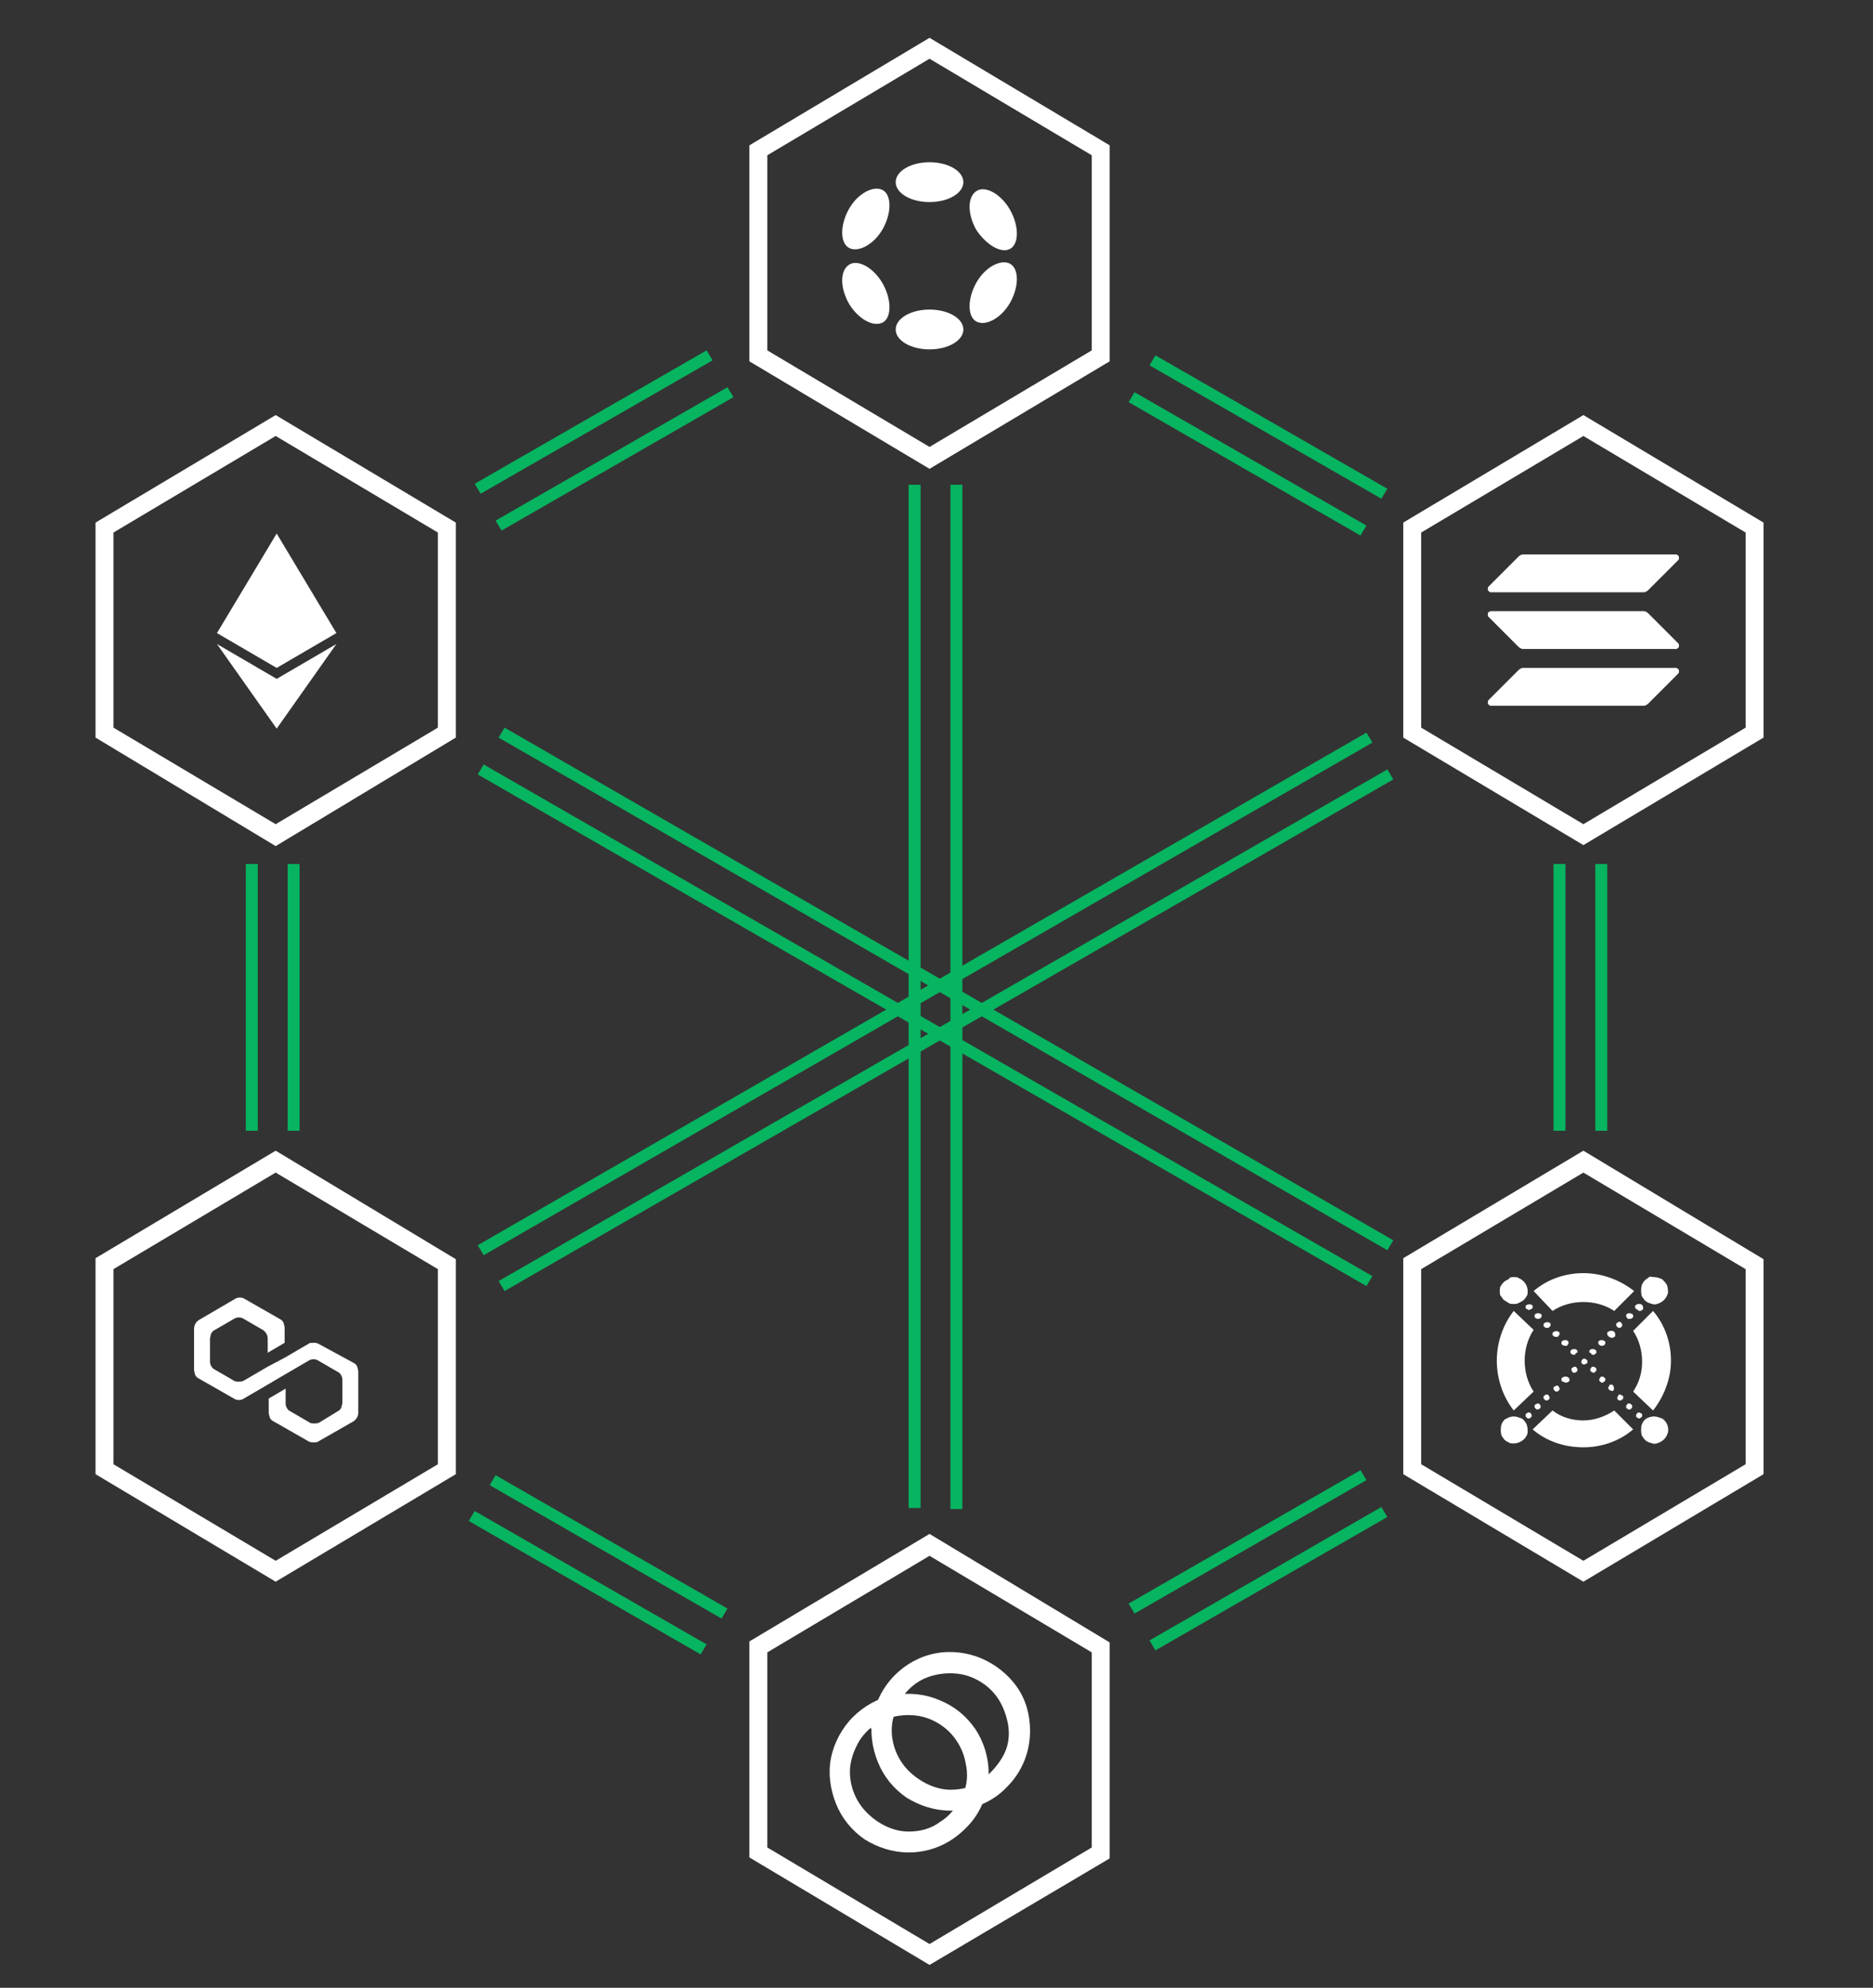 <?xml version="1.0" encoding="utf-8"?>
<!-- Generator: Adobe Illustrator 26.0.3, SVG Export Plug-In . SVG Version: 6.00 Build 0)  -->
<svg version="1.1" id="Camada_1" xmlns:v="https://vecta.io/nano"
	 xmlns="http://www.w3.org/2000/svg" xmlns:xlink="http://www.w3.org/1999/xlink" x="0px" y="0px" viewBox="0 0 188.2 199.7"
	 style="enable-background:new 0 0 188.2 199.7;" xml:space="preserve">
<rect x="0" y="0" width="188.2" height="199.7" fill="#333333" stroke="none"/>
<style type="text/css">
	.st0{fill:#FFFFFF;}
	.st1{fill-rule:evenodd;clip-rule:evenodd;fill:#FFFFFF;}
	.st2{fill:#07B460;}
</style>
<g>
	<g>
		<path class="st0" d="M21.8,64.7l6,3.5l6-3.5l-6,8.5L21.8,64.7z M21.8,63.6l6-10l6,10l-6,3.5L21.8,63.6z M152.6,67.3
			c0.1-0.1,0.3-0.2,0.4-0.2h15.4c0.1,0,0.1,0,0.2,0.1s0.1,0.1,0.1,0.1s0,0.1,0,0.2s0,0.1-0.1,0.2l-3,3c-0.1,0.1-0.3,0.2-0.4,0.2
			h-15.4c-0.1,0-0.1,0-0.2-0.1s-0.1-0.1-0.1-0.1s0-0.1,0-0.2s0-0.1,0.1-0.2L152.6,67.3z"/>
		<path class="st0" d="M152.6,55.9c0.1-0.1,0.3-0.2,0.4-0.2h15.4c0.1,0,0.1,0,0.2,0.1s0.1,0.1,0.1,0.1s0,0.1,0,0.2s0,0.1-0.1,0.2
			l-3,3c-0.1,0.1-0.3,0.2-0.4,0.2h-15.4c-0.1,0-0.1,0-0.2-0.1s-0.1-0.1-0.1-0.1s0-0.1,0-0.2s0-0.1,0.1-0.2L152.6,55.9L152.6,55.9z
			 M165.6,61.6c-0.1-0.1-0.3-0.2-0.4-0.2h-15.4c-0.1,0-0.1,0-0.2,0.1c-0.1,0-0.1,0.1-0.1,0.1c0,0.1,0,0.1,0,0.2s0,0.1,0.1,0.2l3,3
			c0.1,0.1,0.3,0.2,0.4,0.2h15.4c0.1,0,0.1,0,0.2-0.1s0.1-0.1,0.1-0.1s0-0.1,0-0.2s0-0.1-0.1-0.2L165.6,61.6L165.6,61.6z"/>
		<g>
			<path class="st1" d="M164.4,131.5l-0.1-0.1v-0.1v-0.1c0,0,0-0.1,0.1-0.1c0.1-0.1,0.2-0.1,0.3-0.1s0.2,0,0.3,0.1s0.1,0.2,0.1,0.4
				c0,0,0,0.1-0.1,0.1c-0.1,0.1-0.2,0.1-0.2,0.1h-0.1C164.4,131.5,164.4,131.5,164.4,131.5L164.4,131.5z M163.5,132.4
				c-0.1-0.1-0.1-0.1-0.1-0.2c0-0.1,0-0.2,0.1-0.2c0.1-0.1,0.3-0.1,0.5,0c0.1,0.1,0.1,0.1,0.1,0.2c0,0.1,0,0.2-0.1,0.2
				c-0.1,0.1-0.1,0.1-0.2,0.1C163.6,132.5,163.5,132.5,163.5,132.4z M162.5,133.3c-0.1-0.1-0.1-0.1-0.1-0.2c0-0.1,0-0.2,0.1-0.2
				c0.1-0.1,0.1-0.1,0.2-0.1c0.1,0,0.2,0,0.2,0.1c0.1,0.1,0.1,0.1,0.1,0.2c0,0.1,0,0.2-0.1,0.2l-0.1,0.1h-0.1
				C162.7,133.4,162.6,133.4,162.5,133.3L162.5,133.3z M161.6,134.2l-0.1-0.1V134v-0.1c0,0,0-0.1,0.1-0.1c0.1-0.1,0.2-0.1,0.3-0.1
				s0.2,0,0.3,0.1s0.1,0.2,0.1,0.4c0,0,0,0.1-0.1,0.1c-0.1,0.1-0.2,0.1-0.2,0.1h-0.1C161.9,134.4,161.6,134.3,161.6,134.2
				L161.6,134.2z M160.7,135.1l-0.1-0.1v-0.1c0-0.1,0-0.2,0.1-0.2c0.1-0.1,0.3-0.1,0.5,0l0.1,0.1v0.1c0,0.1,0,0.2-0.1,0.2l-0.1,0.1
				H161h-0.1C160.9,135.2,160.8,135.2,160.7,135.1L160.7,135.1z M159.7,135.8c0-0.1,0-0.2,0.1-0.2c0.1-0.1,0.3-0.1,0.5,0l0.1,0.1
				v0.1c0,0.1,0,0.2-0.1,0.2c-0.1,0.1-0.1,0.1-0.2,0.1c-0.1,0-0.2,0-0.2-0.1l-0.1-0.1C159.7,135.9,159.7,135.9,159.7,135.8
				L159.7,135.8z M158,137.8c-0.1-0.1-0.1-0.1-0.1-0.2s0-0.2,0.1-0.2s0.1-0.1,0.2-0.1c0.1,0,0.2,0,0.2,0.1l0.1,0.1v0.1
				c0,0.1,0,0.2-0.1,0.2l-0.1,0.1h-0.1h-0.1C158,137.9,158,137.9,158,137.8L158,137.8z M157,138.8l-0.1-0.1v-0.1v-0.1
				c0,0,0-0.1,0.1-0.1c0.1-0.1,0.2-0.1,0.3-0.1s0.2,0,0.3,0.1l0.1,0.1v0.1v0.1c0,0,0,0.1-0.1,0.1c-0.1,0.1-0.2,0.1-0.2,0.1h-0.1
				C157.3,138.9,157.1,138.8,157,138.8z M156.2,139.7c-0.1-0.1-0.1-0.1-0.1-0.2s0-0.2,0.1-0.2s0.1-0.1,0.2-0.1c0.1,0,0.2,0,0.2,0.1
				c0.1,0.1,0.1,0.1,0.1,0.2c0,0.1,0,0.2-0.1,0.2l-0.1,0.1h-0.1C156.3,139.8,156.2,139.7,156.2,139.7L156.2,139.7z M155.2,140.6
				l-0.1-0.1v-0.1c0-0.1,0-0.2,0.1-0.2c0.1-0.1,0.1-0.1,0.2-0.1s0.2,0,0.2,0.1c0.1,0.1,0.1,0.1,0.1,0.2c0,0.1,0,0.2-0.1,0.2
				c-0.1,0.1-0.1,0.1-0.2,0.1C155.4,140.7,155.3,140.7,155.2,140.6z M154.3,141.5l-0.1-0.1v-0.1v-0.1c0,0,0-0.1,0.1-0.1
				c0.1-0.1,0.2-0.1,0.2-0.1c0.1,0,0.2,0,0.2,0.1l0.1,0.1v0.1v0.1c0,0,0,0.1-0.1,0.1c-0.1,0.1-0.2,0.1-0.2,0.1h-0.1
				C154.4,141.6,154.3,141.5,154.3,141.5L154.3,141.5z M153.4,142.4l-0.1-0.1v-0.1c0-0.1,0-0.2,0.1-0.2c0.1-0.1,0.1-0.1,0.2-0.1
				c0.1,0,0.2,0,0.2,0.1l0.1,0.1v0.1c0,0.1,0,0.2-0.1,0.2c-0.1,0.1-0.1,0.1-0.2,0.1h-0.1L153.4,142.4L153.4,142.4z M153.9,131.5
				c0.1-0.1,0.1-0.1,0.1-0.2c0-0.1,0-0.2-0.1-0.2c-0.1-0.1-0.3-0.1-0.5,0l-0.1,0.1v0.1c0,0.1,0,0.2,0.1,0.2s0.1,0.1,0.2,0.1h0.1
				C153.7,131.6,153.8,131.5,153.9,131.5L153.9,131.5z M154.8,132.4l0.1-0.1v-0.1v-0.1c0,0,0-0.1-0.1-0.1c-0.1-0.1-0.4-0.1-0.5,0
				l-0.1,0.1v0.1v0.1c0,0,0,0.1,0.1,0.1c0.1,0.1,0.2,0.1,0.2,0.1C154.6,132.5,154.7,132.5,154.8,132.4z"/>
			<path class="st1" d="M155.7,133.3c0.1-0.1,0.1-0.1,0.1-0.2c0-0.1,0-0.2-0.1-0.2c-0.1-0.1-0.3-0.1-0.5,0c-0.1,0.1-0.1,0.1-0.1,0.2
				c0,0.1,0,0.2,0.1,0.2l0.1,0.1h0.1C155.6,133.4,155.6,133.4,155.7,133.3L155.7,133.3z M156.6,134.2c0.1-0.1,0.1-0.1,0.1-0.2
				c0-0.1,0-0.2-0.1-0.2c-0.1-0.1-0.3-0.1-0.5,0c-0.1,0.1-0.1,0.1-0.1,0.2c0,0.1,0,0.2,0.1,0.2l0.1,0.1h0.1h0.1
				C156.5,134.3,156.6,134.3,156.6,134.2L156.6,134.2z M157.5,135.1l0.1-0.1v-0.1v-0.1c0,0,0-0.1-0.1-0.1c-0.1-0.1-0.3-0.1-0.5,0
				l-0.1,0.1v0.1v0.1c0,0,0,0.1,0.1,0.1c0.1,0.1,0.2,0.1,0.2,0.1h0.1C157.5,135.2,157.5,135.2,157.5,135.1z M158.5,135.8
				c0-0.1,0-0.2-0.1-0.2c-0.1-0.1-0.3-0.1-0.5,0l-0.1,0.1v0.1c0,0.1,0,0.2,0.1,0.2c0.1,0.1,0.1,0.1,0.2,0.1c0.1,0,0.2,0,0.2-0.1
				l0.1-0.1C158.5,135.9,158.5,135.9,158.5,135.8L158.5,135.8z M159.4,137l0.1-0.1v-0.1c0-0.1,0-0.2-0.1-0.2
				c-0.1-0.1-0.1-0.1-0.2-0.1c-0.1,0-0.2,0-0.2,0.1l-0.1,0.1v0.1c0,0.1,0,0.2,0.1,0.2C159,137.1,159.2,137.1,159.4,137L159.4,137z
				 M160.3,137.8l0.1-0.1v-0.1v-0.1c0,0,0-0.1-0.1-0.1c-0.1-0.1-0.2-0.1-0.2-0.1c-0.1,0-0.2,0-0.2,0.1l-0.1,0.1v0.1v0.1
				c0,0,0,0.1,0.1,0.1c0.1,0.1,0.2,0.1,0.2,0.1h0.1C160.2,137.9,160.2,137.9,160.3,137.8L160.3,137.8z M161.2,138.8
				c0.1-0.1,0.1-0.1,0.1-0.2c0-0.1,0-0.2-0.1-0.2c-0.1-0.1-0.1-0.1-0.2-0.1c-0.1,0-0.2,0-0.2,0.1c-0.1,0.1-0.1,0.1-0.1,0.2
				c0,0.1,0,0.2,0.1,0.2l0.1,0.1h0.1h0.1C161.1,138.8,161.2,138.8,161.2,138.8z M162.1,139.7c0.1-0.1,0.1-0.3,0-0.5
				c-0.1-0.1-0.1-0.1-0.2-0.1c-0.1,0-0.2,0-0.2,0.1s-0.1,0.1-0.1,0.2c0,0.1,0,0.2,0.1,0.2l0.1,0.1h0.1
				C162,139.8,162.1,139.7,162.1,139.7L162.1,139.7z M163,140.6l0.1-0.1v-0.1c0-0.1,0-0.2-0.1-0.2s-0.1-0.1-0.2-0.1s-0.2,0-0.2,0.1
				s-0.1,0.1-0.1,0.2c0,0.2,0.1,0.3,0.3,0.3C162.8,140.7,162.9,140.7,163,140.6L163,140.6z M163.9,141.5l0.1-0.1v-0.1
				c0-0.1,0-0.2-0.1-0.2c-0.1-0.1-0.1-0.1-0.2-0.1c-0.1,0-0.2,0-0.2,0.1l-0.1,0.1v0.1v0.1c0,0,0,0.1,0.1,0.1l0.1,0.1h0.1h0.1
				C163.9,141.6,163.9,141.5,163.9,141.5L163.9,141.5z M164.9,142.4l0.1-0.1v-0.1v-0.1c0,0,0-0.1-0.1-0.1c-0.1-0.1-0.2-0.1-0.2-0.1
				s-0.2,0-0.2,0.1l-0.1,0.1v0.1v0.1c0,0,0,0.1,0.1,0.1c0.1,0.1,0.2,0.1,0.2,0.1h0.1C164.8,142.5,164.8,142.4,164.9,142.4
				L164.9,142.4z M156,131.7c0.9-0.6,2-0.9,3.1-0.9s2.2,0.3,3.1,0.9l2-2c-1.4-1.1-3.2-1.8-5.1-1.8c-1.8,0-3.6,0.6-5,1.8L156,131.7z
				 M154.1,139.8c-0.6-0.9-0.9-2-0.9-3.1s0.3-2.2,0.9-3.1l-2-1.9c-1.1,1.4-1.7,3.2-1.7,5s0.6,3.6,1.7,5L154.1,139.8L154.1,139.8z
				 M162.2,141.7c-0.9,0.6-2,1-3.1,1s-2.2-0.3-3.1-1l-2,1.9c1.4,1.2,3.2,1.8,5.1,1.8c1.8,0,3.6-0.6,5-1.8L162.2,141.7L162.2,141.7z
				 M164.1,133.7c0.6,0.9,0.9,2,0.9,3.1s-0.3,2.1-0.9,3l2,1.9c1.1-1.4,1.8-3.2,1.8-5s-0.6-3.6-1.8-5L164.1,133.7z M166.2,142.3
				c0.3,0,0.5,0.1,0.8,0.2c0.5,0.3,0.7,0.9,0.6,1.4c-0.1,0.3-0.2,0.5-0.4,0.7s-0.4,0.3-0.7,0.4s-0.5,0-0.8-0.1s-0.5-0.3-0.6-0.5
				c-0.2-0.2-0.2-0.5-0.2-0.8c0-0.4,0.1-0.7,0.4-1C165.4,142.5,165.8,142.3,166.2,142.3L166.2,142.3z M152.1,142.3
				c0.3,0,0.5,0.1,0.8,0.2c0.2,0.1,0.4,0.4,0.5,0.6c0.1,0.3,0.1,0.5,0.1,0.8c-0.1,0.7-0.9,1.2-1.6,1.1c-0.1,0-0.2,0-0.3-0.1
				c-0.3-0.1-0.5-0.3-0.6-0.5c-0.2-0.2-0.2-0.5-0.2-0.8c0-0.4,0.1-0.7,0.4-1C151.4,142.5,151.7,142.3,152.1,142.3L152.1,142.3z
				 M166.2,128.3c0.3,0,0.5,0.1,0.8,0.2c0.2,0.2,0.4,0.4,0.5,0.6c0.1,0.3,0.1,0.5,0.1,0.8c-0.1,0.3-0.2,0.5-0.4,0.7
				s-0.4,0.3-0.7,0.4c-0.3,0.1-0.5,0-0.8-0.1s-0.5-0.3-0.6-0.5c-0.2-0.2-0.2-0.5-0.2-0.8c0-0.4,0.1-0.7,0.4-1
				c0.1-0.1,0.3-0.2,0.4-0.3S166,128.3,166.2,128.3L166.2,128.3z M152.1,128.3c0.2,0,0.4,0,0.5,0.1c0.5,0.2,0.9,0.7,0.9,1.3
				c0,0.2,0,0.4-0.1,0.5c-0.1,0.2-0.2,0.3-0.3,0.4c-0.1,0.1-0.3,0.2-0.5,0.3s-0.3,0.1-0.5,0.1s-0.4,0-0.5-0.1
				c-0.2-0.1-0.3-0.2-0.5-0.3c-0.1-0.1-0.2-0.3-0.3-0.4s-0.1-0.3-0.1-0.5s0-0.4,0.1-0.5c0.1-0.2,0.2-0.3,0.3-0.4
				c0.1-0.1,0.3-0.2,0.5-0.3C151.7,128.3,151.9,128.3,152.1,128.3L152.1,128.3z"/>
		</g>
		<path class="st0" d="M93.4,20.3c1.9,0,3.4-0.9,3.4-2s-1.5-2-3.4-2s-3.4,0.9-3.4,2S91.5,20.3,93.4,20.3z M93.4,35.1
			c1.9,0,3.4-0.9,3.4-2s-1.5-2-3.4-2S90,32,90,33.1S91.5,35.1,93.4,35.1L93.4,35.1z M88.7,23c0.9-1.6,0.9-3.4,0-3.9
			s-2.5,0.3-3.4,1.9s-0.9,3.4,0,3.9S87.8,24.6,88.7,23z M101.5,30.4c0.9-1.6,0.9-3.4,0-3.9s-2.5,0.3-3.4,1.9s-0.9,3.4,0,3.9
			C99,32.8,100.6,32,101.5,30.4z M88.7,32.4c0.9-0.5,0.9-2.3,0-3.9c-0.9-1.6-2.5-2.5-3.4-1.9s-0.9,2.3,0,3.9
			C86.2,32,87.7,32.9,88.7,32.4L88.7,32.4z"/>
		<path class="st0" d="M101.5,25c0.9-0.5,0.9-2.3,0-3.9s-2.5-2.5-3.4-1.9s-0.9,2.3,0,3.9C99.1,24.6,100.6,25.5,101.5,25z M32,135
			c-0.2-0.1-0.3-0.1-0.5-0.1s-0.4,0-0.5,0.1l-2.4,1.4l-1.7,0.9l-2.4,1.4c-0.2,0.1-0.3,0.1-0.5,0.1s-0.4,0-0.5-0.1l-1.9-1.1
			c-0.2-0.1-0.3-0.2-0.4-0.4c-0.1-0.2-0.1-0.3-0.1-0.5v-2.2c0-0.2,0.1-0.4,0.1-0.5c0.1-0.2,0.2-0.3,0.4-0.4l1.9-1.1
			c0.3-0.2,0.7-0.2,1,0l1.9,1.1c0.3,0.2,0.5,0.5,0.5,0.9v1.4l1.7-1v-1.5c0-0.2-0.1-0.4-0.1-0.5c-0.1-0.2-0.2-0.3-0.4-0.4l-3.5-2
			c-0.3-0.2-0.7-0.2-1,0l-3.6,2.1c-0.3,0.2-0.5,0.5-0.5,0.9v4.1c0,0.2,0.1,0.4,0.1,0.5c0.1,0.2,0.2,0.3,0.4,0.4l3.5,2
			c0.3,0.2,0.7,0.2,1,0l2.4-1.4l1.7-1l2.4-1.4c0.3-0.2,0.7-0.2,1,0l1.9,1.1c0.2,0.1,0.3,0.2,0.4,0.4s0.1,0.3,0.1,0.5v2.2
			c0,0.2-0.1,0.4-0.1,0.5c-0.1,0.2-0.2,0.3-0.4,0.4l-1.8,1.1c-0.2,0.1-0.3,0.1-0.5,0.1s-0.4,0-0.5-0.1l-1.9-1.1
			c-0.2-0.1-0.3-0.2-0.4-0.4c-0.1-0.2-0.1-0.3-0.1-0.5v-1.4l-1.7,1v1.4c0,0.2,0.1,0.4,0.1,0.5c0.1,0.2,0.2,0.3,0.4,0.4l3.5,2
			c0.2,0.1,0.3,0.1,0.5,0.1s0.4,0,0.5-0.1l3.5-2c0.3-0.2,0.5-0.5,0.5-0.9v-4.1c0-0.2-0.1-0.4-0.1-0.5c-0.1-0.2-0.2-0.3-0.4-0.4
			L32,135L32,135z"/>
	</g>
	<g>
		<path class="st0" d="M91.3,184c1.2,0,2.3-0.3,3.2-1c1-0.6,1.7-1.6,2.2-2.6c0.5-1,0.6-2.2,0.3-3.4c-0.2-1.1-0.8-2.2-1.6-3
			c-0.8-0.8-1.9-1.4-3-1.6c-1.1-0.2-2.3-0.1-3.4,0.3c-1.1,0.4-2,1.2-2.6,2.1c-0.6,1-1,2.1-1,3.2c0,1.5,0.6,3,1.7,4.1
			S89.7,184,91.3,184z M91.3,186.1c-1.6,0-3.1-0.5-4.4-1.3c-1.3-0.9-2.3-2.1-2.9-3.6s-0.8-3.1-0.5-4.6s1.1-3,2.2-4.1
			s2.5-1.9,4.1-2.2s3.2-0.1,4.6,0.5c1.5,0.6,2.7,1.6,3.6,2.9c2.1,3.2,1.7,7.4-1,10C95.4,185.3,93.4,186.1,91.3,186.1L91.3,186.1z"/>
		<path class="st0" d="M95.5,179.8c1.2,0,2.3-0.3,3.2-1s1.7-1.6,2.2-2.6s0.6-2.2,0.3-3.4s-0.8-2.2-1.6-3s-1.9-1.4-3-1.6
			c-1.1-0.2-2.3-0.1-3.4,0.3c-1.1,0.4-2,1.2-2.6,2.1c-0.6,1-1,2.1-1,3.2c0,1.5,0.6,3,1.7,4.1S94,179.8,95.5,179.8z M95.5,181.9
			c-1.6,0-3.1-0.5-4.4-1.3c-1.3-0.9-2.3-2.1-2.9-3.6s-0.8-3.1-0.5-4.6s1.1-3,2.2-4.1s2.5-1.9,4.1-2.2c1.5-0.3,3.2-0.1,4.6,0.5
			s2.7,1.6,3.6,2.9c0.9,1.3,1.3,2.8,1.3,4.4c0,2.1-0.8,4.1-2.3,5.6C99.7,181.1,97.6,181.9,95.5,181.9L95.5,181.9z"/>
		<path class="st0" d="M95.8,181.9c0.6-0.7,0.9-1.5,1.2-2.3c0.8-0.2,1.6-0.6,2.3-1.2c0,1-0.2,1.9-0.6,2.8
			C97.7,181.7,96.8,181.9,95.8,181.9L95.8,181.9z M89.8,172.5c-0.8,0.2-1.6,0.6-2.3,1.2c0-1,0.2-1.9,0.6-2.8
			c0.9-0.4,1.9-0.6,2.8-0.6C90.5,170.9,90.1,171.7,89.8,172.5L89.8,172.5L89.8,172.5z"/>
	</g>
	<g>
		<path class="st0" d="M109.7,166l-16.3-9.7L77.1,166v19.6l16.3,9.7l16.3-9.7V166L109.7,166z M111.5,165v21.7l-18.1,10.7l-18.1-10.8
			v-21.7l18.1-10.8L111.5,165z M175.4,127.5l-16.3-9.7l-16.3,9.7v19.6l16.3,9.7l16.3-9.7V127.5z M177.2,126.5v21.6l-18.1,10.8
			L141,148.1v-21.7l18.1-10.8L177.2,126.5z M44,127.5l-16.3-9.7l-16.3,9.7v19.6l16.3,9.7l16.3-9.7V127.5z M45.8,126.5v21.6
			l-18.1,10.8L9.6,148.1v-21.7l18.1-10.8L45.8,126.5z M175.4,53.5l-16.3-9.7l-16.3,9.7v19.6l16.3,9.7l16.3-9.7V53.5z M177.2,52.5
			v21.6l-18.1,10.8L141,74.1V52.5l18.1-10.8C159.1,41.7,177.2,52.5,177.2,52.5z M44,53.5l-16.3-9.7l-16.3,9.7v19.6l16.3,9.7L44,73.1
			V53.5L44,53.5z M45.8,52.5v21.6L27.7,85L9.6,74.1V52.5l18.1-10.8C27.7,41.7,45.8,52.5,45.8,52.5z M109.7,15.6L93.4,5.9l-16.3,9.7
			v19.6l16.3,9.7l16.3-9.7V15.6z M111.5,14.6v21.7L93.4,47.1L75.3,36.3V14.6L93.4,3.8L111.5,14.6L111.5,14.6z"/>
	</g>
	<path class="st2" d="M30.1,113.6h-1.2V86.8h1.2V113.6z"/>
	<path class="st2" d="M161.5,113.6h-1.2V86.8h1.2V113.6z"/>
	<path class="st2" d="M50.4,53.3l-0.6-1l23.3-13.4l0.6,1L50.4,53.3z"/>
	<path class="st2" d="M48,77.8l0.6-1l89.3,51.4l-0.6,1L48,77.8z"/>
	<path class="st2" d="M137.3,73.6l0.6,1l-89.3,51.5l-0.6-1L137.3,73.6z"/>
	<path class="st2" d="M96.7,151.6h-1.2V48.7h1.2V151.6z"/>
	<path class="st2" d="M116.1,165.8l-0.6-1l23.3-13.4l0.6,1L116.1,165.8z"/>
	<path class="st2" d="M116.1,35.7l-0.6,1l23.3,13.4l0.6-1L116.1,35.7z"/>
	<path class="st2" d="M49.8,148.2l-0.6,1l23.3,13.4l0.6-1L49.8,148.2z"/>
	<path class="st2" d="M25.9,86.8h-1.2v26.8h1.2V86.8z"/>
	<path class="st2" d="M157.3,86.8h-1.2v26.8h1.2V86.8z"/>
	<path class="st2" d="M71.6,36.2l-0.6-1L47.7,48.6l0.6,1L71.6,36.2L71.6,36.2z"/>
	<path class="st2" d="M139.4,125.6l0.6-1L50.7,73.1l-0.6,1L139.4,125.6L139.4,125.6z"/>
	<path class="st2" d="M50.1,128.7l0.6,1L140,78.3l-0.6-1L50.1,128.7z"/>
	<path class="st2" d="M92.5,48.7h-1.2v102.8h1.2V48.7z"/>
	<path class="st2" d="M137.3,148.7l-0.6-1l-23.3,13.4l0.6,1L137.3,148.7z"/>
	<path class="st2" d="M137.3,52.8l-0.6,1l-23.3-13.4l0.6-1L137.3,52.8z"/>
	<path class="st2" d="M71,165.2l-0.6,1l-23.3-13.4l0.6-1L71,165.2L71,165.2z"/>
</g>
</svg>
